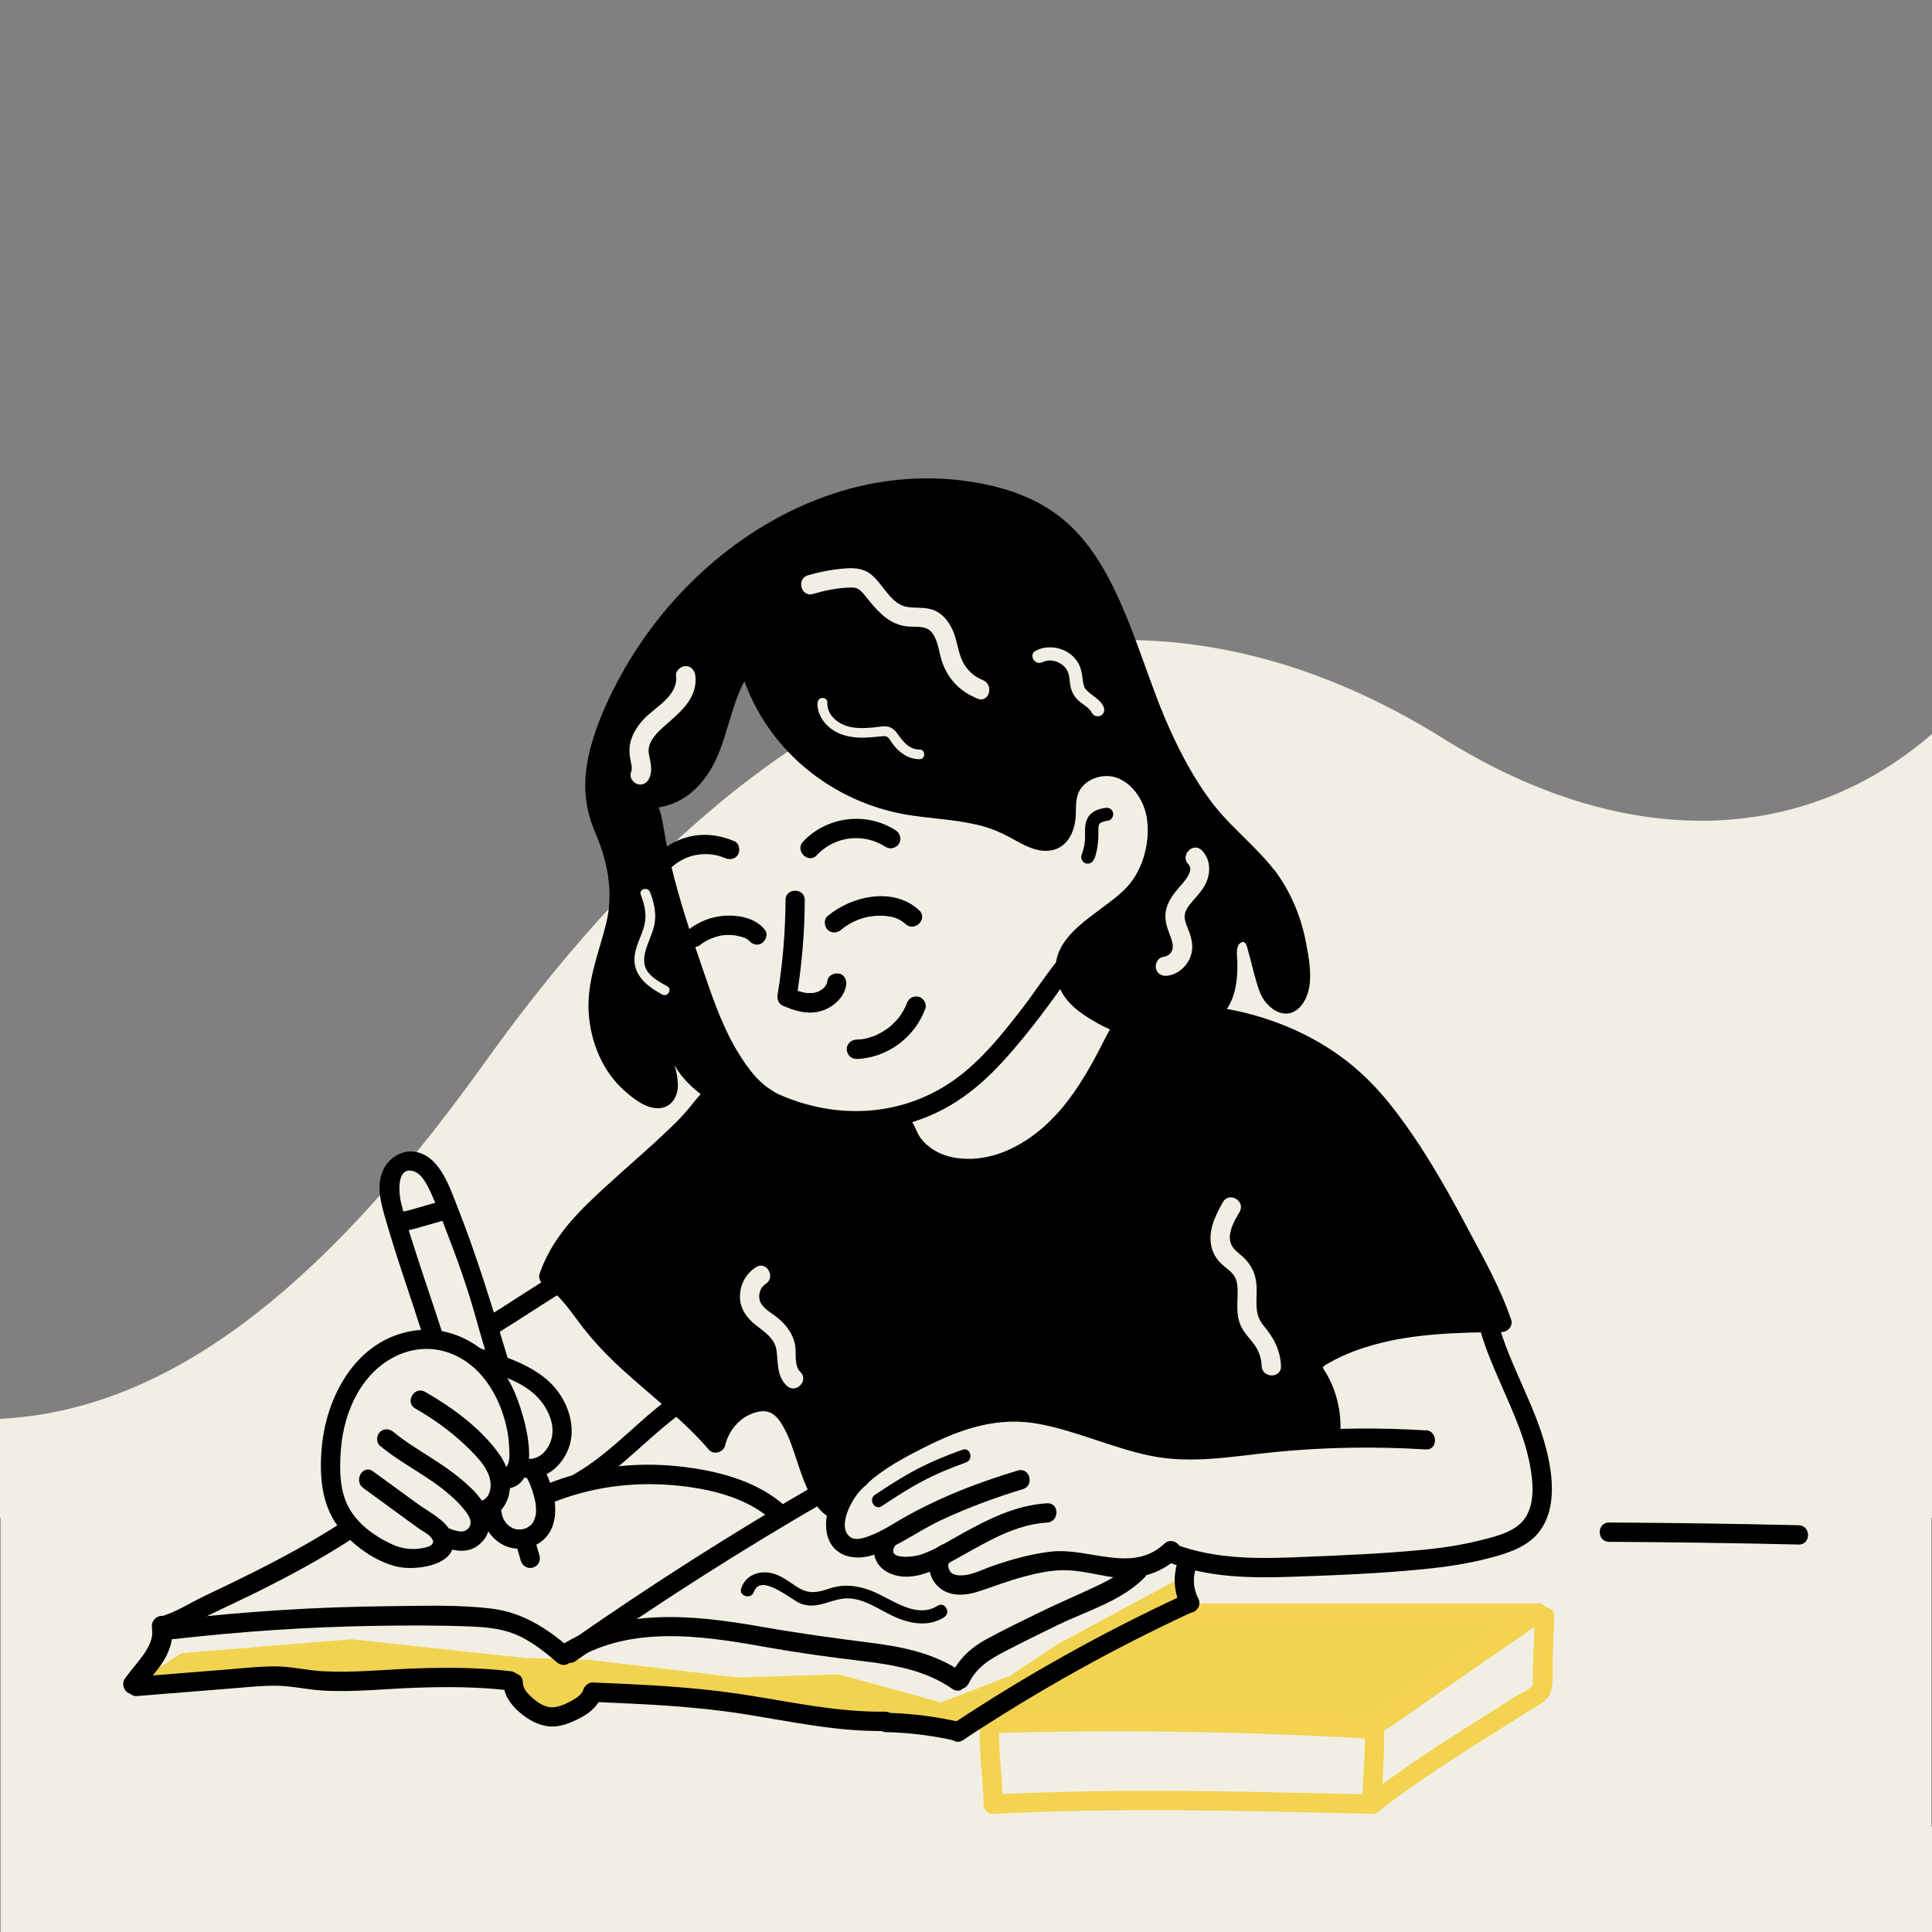 <?xml version="1.0" encoding="UTF-8"?> <svg xmlns="http://www.w3.org/2000/svg" id="Ebene_2" viewBox="0 0 220 220"><rect x="0" y="0" width="220" height="220" fill="#808080" stroke="none"/><defs><style>.cls-1{fill:none;}.cls-2{fill:#f1efe3;}.cls-3{fill:#f2d350;}.cls-4{fill:#f3d350;}</style></defs><g id="Ebene_1-2"><path class="cls-2" d="M220,172.86v-89.28c-14.98,12.94-35.32,13.23-55.66.51-28.88-18.05-68.6-19.86-109.22,37.01-20.74,29.04-38.44,39.6-55.12,40.47v11.29h.07v47.14h219.93v-11.97h-.07v-35.17h.07Z"></path><polygon class="cls-3" points="15.18 191.79 31.26 191.17 45.71 191.52 56.03 190.83 59.21 192.75 62.83 195.51 69.68 192.55 92.5 195.71 106.8 197.3 135.07 182.28 134.04 179.88 120.45 187.22 114.96 190.86 107.15 193.85 95.5 190.66 83.98 191.02 67.02 189 59.82 188.8 40.01 186.66 20.66 188.25 15.18 191.79"></polygon><polygon class="cls-3" points="112.82 195.23 124.78 187.75 133.28 183.69 138.99 183.8 164.08 182.95 171.66 183.48 172.51 184.98 156.91 196.48 152.8 196.71 112.82 195.23"></polygon><path class="cls-4" d="M155.5,195.76c-14.25-.81-28.54-1.01-42.81-.6-1.41.04-1.42,2.24,0,2.2,14.27-.41,28.55-.21,42.81.6,1.41.08,1.41-2.12,0-2.2h0Z"></path><path class="cls-4" d="M156.34,197.92c2.33-1.45,4.56-3.09,6.81-4.65,3.2-2.21,6.39-4.43,9.59-6.63.98-.67,1.95-1.37,2.96-1.99,1.2-.75.1-2.65-1.11-1.9-2.33,1.45-4.56,3.09-6.81,4.65-3.2,2.21-6.39,4.43-9.59,6.63-.98.67-1.95,1.37-2.96,1.99-1.2.75-.1,2.65,1.11,1.9h0Z"></path><path class="cls-4" d="M133.28,184.79c13.96,0,27.92,0,41.87,0,1.42,0,1.42-2.2,0-2.2-13.96,0-27.92,0-41.87,0-1.42,0-1.42,2.2,0,2.2h0Z"></path><path class="cls-4" d="M157.35,204.87c.05-2.55.32-5.08.26-7.63-.01-.59-.49-1.1-1.1-1.1s-1.11.5-1.1,1.1c.06,2.55-.21,5.08-.26,7.63-.01.59.51,1.1,1.1,1.1s1.09-.5,1.1-1.1h0Z"></path><path class="cls-4" d="M111.64,196.3c-.26,3.06.34,6.1.36,9.15,0,1.42,2.21,1.42,2.2,0-.01-3.05-.61-6.09-.36-9.15.05-.59-.54-1.1-1.1-1.1-.64,0-1.05.51-1.1,1.1h0Z"></path><path class="cls-4" d="M113.1,206.55c14.37-.74,28.77-.35,43.15,0,1.42.03,1.42-2.17,0-2.2-14.38-.35-28.78-.74-43.15,0-1.41.07-1.42,2.27,0,2.2h0Z"></path><path class="cls-4" d="M157.03,206.22c4.37-3.41,9.08-6.36,13.77-9.31,1.13-.71,2.25-1.42,3.38-2.13.85-.54,2.06-1.04,2.39-2.08.38-1.23.19-2.82.24-4.11.06-1.5.12-3,.18-4.5.06-1.42-2.14-1.41-2.2,0s-.11,2.73-.17,4.09c-.03.68-.06,1.36-.08,2.05-.02.43.12,1.37-.07,1.75-.17.34-1.23.79-1.57,1-.53.34-1.07.67-1.6,1.01-1.08.68-2.17,1.36-3.25,2.05-4.3,2.72-8.57,5.49-12.58,8.62-1.11.87.45,2.42,1.56,1.56h0Z"></path><path d="M89.45,102.49c-.02,3.6-.31,7.19-.9,10.74-.1.59.15,1.18.77,1.35.53.14,1.26-.18,1.35-.77.62-3.74.96-7.53.97-11.32,0-1.42-2.19-1.42-2.2,0h0Z"></path><path d="M144.17,99.66c-1.48-1.91-3.37-3.46-5.02-5.23-5.15-5.48-7.86-12.75-10.41-19.82-2.16-5.99-4.64-12.44-10.03-15.84-1.81-1.14-3.86-1.87-5.94-2.37-18.43-4.42-36.59,9-43.32,25.65-.1.26-.2.51-.3.77-.88,2.33-1.52,4.83-1.49,7.33.04,2.63,1.32,4.28,2.06,6.64.73,2.35,1.03,4.87.64,7.31-.37,2.3-1.34,4.46-1.85,6.73-.59,2.61-.58,5.39.3,7.92.87,2.53,2.64,4.79,5.01,6.02.47.25,1.03.45,1.53.25.88-.36.84-1.61.58-2.52-.26-.91-.52-2.06.21-2.66.18-.14.4-.23.63-.21.48.06.74.59.96,1.02.79,1.55,2.18,2.7,3.6,3.72,1.91,1.38,4.43,3.06,6.72,2.48.2-.05.4-.12.57-.24.44-.32-.18-.1-.37-.61-.29-.78-1.27-1.06-1.86-1.54-.77-.63-1.43-1.48-2.04-2.26-2.51-3.23-4.01-7.57-5.31-11.39-1.84-5.38-3.68-10.8-4.55-16.43-.12-.77-.22-1.55-.51-2.27-.19-.47-.48-.87-.82-1.24.94.09,1.88.04,2.79-.25,2.86-.93,4.51-3.92,5.44-6.78s1.5-5.96,3.36-8.32l.52-.02c2.05,7.76,8.67,14.13,16.51,15.86,4.54,1.01,9.52.61,13.58,2.89,1.61.9,3.63,2.2,5.08,1.06,1.37-1.08.75-3.26,1.17-4.96.52-2.1,2.91-3.41,5.05-3.07,2.14.34,3.88,2.08,4.63,4.11.74,2.03.59,4.3-.02,6.38-.34,1.17-.84,2.32-1.58,3.29-1.41,1.86-3.59,2.95-5.4,4.42-1.82,1.47-3.38,3.74-2.79,6,.52,2,2.51,3.2,4.33,4.19.57.31,1.16.63,1.8.74,1.24.23,2.48-.33,3.74-.49,2.1-.27,4.43.52,6.25-.56,1.87-1.11,2.26-3.64,2.2-5.81-.03-.82-.08-1.69.26-2.44.34-.75,1.24-1.33,1.99-1,.65.28.91,1.04,1.1,1.72.38,1.36.75,2.72,1.13,4.08.29,1.05.82,2.3,1.91,2.36,1.37.07,1.9-1.76,1.85-3.13-.14-4.11-1.33-8.27-3.85-11.52Z"></path><path d="M144.95,98.88c-2.14-2.69-4.91-4.79-6.99-7.55-1.92-2.55-3.44-5.38-4.75-8.28-2.57-5.7-4.09-11.87-7.06-17.39-1.32-2.46-2.99-4.8-5.17-6.58-2.4-1.97-5.28-3.14-8.29-3.82-5.54-1.26-11.34-.99-16.77.63-10.76,3.21-19.88,11.28-25.24,21.04-1.43,2.61-2.7,5.4-3.45,8.28-.88,3.38-.83,6.4.55,9.6s2.13,6.78,1.24,10.36c-.84,3.39-2.2,6.53-1.99,10.1.21,3.38,1.56,6.73,4.14,8.99,1.06.93,2.58,2.13,4.09,1.91,1.38-.2,1.98-1.51,1.93-2.78-.03-.68-.19-1.53-.41-2.17-.05-.14-.42-1.01-.13-.27.13.33.35.67.54.96.93,1.4,2.24,2.45,3.59,3.43,2.1,1.52,6.29,4.27,8.77,1.93.37-.35.39-.9.17-1.33-.11-.22-.27-.31-.43-.46-.45-.43.05.3-.23-.27s-.99-.92-1.48-1.25c-1.39-.93-2.42-2.35-3.31-3.75-1.82-2.86-2.95-6.09-4.05-9.28-1.22-3.56-2.44-7.13-3.4-10.78-.48-1.83-.89-3.68-1.2-5.55-.28-1.7-.53-3.13-1.69-4.47l-.78,1.88c3.85.28,6.68-2.01,8.3-5.36s1.91-7.44,4.25-10.54l-.95.54.52-.02-1.06-.81c2.51,9.19,10.46,15.77,19.8,17.07,2.66.37,5.37.49,7.97,1.21,1.25.35,2.37.88,3.49,1.51,1.03.58,2.16,1.19,3.37,1.27,2.31.14,3.48-1.71,3.64-3.78.08-1.01-.07-2.13.43-3.04.54-.99,1.67-1.59,2.77-1.68,2.58-.22,4.46,2.31,4.88,4.59.49,2.65-.34,5.95-2.15,7.95-2.87,3.18-9.65,5.52-7.93,11.07.68,2.2,2.7,3.53,4.62,4.59,1.06.58,2.11,1.07,3.34,1.03,1.4-.04,2.7-.6,4.11-.6,2.33,0,4.82.42,6.61-1.44,1.5-1.56,1.78-3.9,1.74-5.97-.01-.57-.22-1.77.29-2.18.69-.55.82.47.97.98.42,1.49.74,3.05,1.27,4.5.75,2.05,3.23,3.68,4.87,1.44,1.42-1.94.81-4.95.39-7.13-.57-2.92-1.75-5.72-3.54-8.1-.84-1.12-2.75-.02-1.9,1.11,1.52,2.02,2.56,4.3,3.15,6.76.15.63,1.29,6.43-.21,6.22-.74-.1-1.13-2.63-1.27-3.13-.33-1.19-.53-2.54-1.11-3.64-.9-1.72-2.99-1.93-4.26-.46-1.47,1.69-.55,4.28-1.07,6.29-.27,1.04-.8,2-1.86,2.39-1.14.43-2.47.18-3.65.15-1.24-.03-2.36.19-3.56.44-1.47.3-2.42-.13-3.67-.85-2.13-1.22-4.12-3-2.8-5.63,1.12-2.22,3.49-3.38,5.38-4.84s3.08-3.08,3.82-5.26c1.43-4.19.86-9.75-3.57-11.89-1.78-.86-3.88-.82-5.6.2s-2.52,2.75-2.63,4.74c-.05.82.14,2.19-.6,2.75-.98.74-2.63-.47-3.5-.95-2.12-1.18-4.38-1.81-6.78-2.16-2.75-.4-5.56-.52-8.26-1.24-2.34-.63-4.53-1.68-6.52-3.07-4.05-2.83-7.05-7.05-8.35-11.81-.12-.45-.58-.82-1.06-.81-1.55.05-2.12,1.33-2.74,2.64-.84,1.77-1.34,3.66-1.9,5.52-1.11,3.7-3.02,7.53-7.48,7.21-1.03-.07-1.35,1.22-.78,1.88,1.11,1.28,1.07,3.3,1.38,4.89.36,1.86.81,3.7,1.33,5.52,1.02,3.62,2.24,7.18,3.48,10.73,1.07,3.04,2.24,6.12,4.03,8.83.87,1.31,1.88,2.73,3.13,3.7.49.39,1.09.63,1.5,1.09.45.5.56.78,1.22,1.04l-.66-.51.03.07.17-1.33c-.92.87-3.36-.5-4.14-.96-1.28-.75-2.56-1.65-3.63-2.67-.52-.49-.98-1.01-1.34-1.63-.27-.45-.46-.96-.84-1.34-.83-.83-2.13-.71-2.88.17s-.64,2.01-.41,3.04c.06.27.5,1.41.2,1.63-.42.31-1.96-1.03-2.23-1.26-2.27-1.97-3.42-4.92-3.51-7.88-.1-3.45,1.39-6.45,2.08-9.74.65-3.1.33-6.38-.77-9.34-.44-1.18-1.04-2.3-1.41-3.51-.53-1.72-.39-3.54-.04-5.28.59-2.89,1.78-5.66,3.15-8.26,4.89-9.24,13.24-17.02,23.25-20.35,4.92-1.64,10.22-2.15,15.34-1.22,2.92.53,5.85,1.43,8.25,3.24,2.18,1.64,3.8,3.88,5.09,6.25,3.06,5.61,4.6,11.94,7.24,17.74,1.37,3.01,2.98,5.91,5,8.53s4.85,4.86,6.99,7.55c.88,1.11,2.43-.46,1.56-1.56Z"></path><path d="M75.89,99.36c.79-.92,1.76-1.57,2.89-1.89,1.21-.34,2.57-.28,3.75.23.54.24,1.18.16,1.51-.39.27-.47.15-1.27-.39-1.51-1.69-.73-3.53-.95-5.32-.49-1.53.4-2.95,1.28-3.98,2.49-.39.45-.44,1.11,0,1.56.4.4,1.17.45,1.56,0h0Z"></path><path d="M93,97.38c2.08-2.19,5.34-2.57,7.87-.93.5.32,1.21.1,1.51-.39.31-.53.11-1.18-.39-1.51-3.33-2.15-7.81-1.6-10.54,1.28-.97,1.03.58,2.59,1.56,1.56h0Z"></path><path d="M124.62,97.81c.37-1.03.47-2.08.46-3.17,0-.1,0-.2,0-.3,0-.06,0-.13.01-.19.01-.12-.02.1,0-.02.01-.05.02-.09.03-.14,0-.03.07-.16.01-.06.02-.04.05-.09.07-.13-.04.06,0,.02.02-.02.08-.1-.02,0,.04-.04.04-.03.08-.05.12-.07.01,0,.14-.07.07-.04-.07.03.1-.03.12-.04.21-.07.43-.11.65-.15.4-.07.62-.56.52-.92-.12-.42-.52-.59-.92-.52-.53.09-1.05.23-1.48.57-.51.4-.72.98-.77,1.61-.04.52.01,1.04-.03,1.56s-.19,1.12-.39,1.66c-.13.37.15.84.52.92.42.1.78-.13.92-.52h0Z"></path><path d="M79.8,107.55c.66-.54,1.84-1,2.69-1.07.29-.02.58-.03.87,0,.04,0,.46.05.25.02.14.02.29.05.43.08.28.06.56.14.83.25-.14-.06.22.12.25.14.11.07.13.08.05.03.09.1.1.11.05.03.36.47.95.72,1.51.39.46-.27.76-1.03.39-1.51-1.01-1.33-2.92-1.73-4.52-1.64s-3.1.69-4.35,1.72c-.46.38-.39,1.16,0,1.56.45.45,1.1.38,1.56,0h0Z"></path><path d="M95.79,105.86c1.03-.85,2.37-1.43,3.7-1.55s2.66.02,3.62.91c1.04.96,2.6-.59,1.56-1.56-2.9-2.7-7.65-1.67-10.43.65-.46.38-.39,1.16,0,1.56.45.45,1.1.38,1.56,0h0Z"></path><path d="M97.52,120.59c3.51-.12,6.65-2.45,7.85-5.74.2-.54-.22-1.23-.77-1.35-.62-.14-1.14.19-1.35.77-.03.09-.07.18-.1.27.06-.15.01-.03-.03.05-.08.16-.16.32-.24.48-.08.14-.16.28-.25.42-.05.08-.11.16-.17.24-.01.02-.17.23-.09.12s-.08.1-.1.12c-.06.07-.13.15-.19.22-.11.12-.22.24-.34.35-.13.12-.26.25-.4.36-.06.05-.13.1-.19.16.18-.14-.07.05-.09.06-.28.2-.57.38-.87.54-.16.08-.32.16-.48.24-.19.09.07-.02-.05.02-.08.03-.15.06-.23.09-.34.12-.68.22-1.03.29-.08.02-.16.03-.24.04-.1.02-.21.02-.05,0-.2.02-.39.03-.59.04-.57.02-1.13.49-1.1,1.1s.48,1.12,1.1,1.1h0Z"></path><path d="M86.98,126.24c6.65,3.17,14.29,3.49,20.83-.14,3.52-1.95,6.22-4.88,8.74-7.96,1.31-1.6,2.56-3.24,3.76-4.92,1.1-1.53,2.17-3.58,4.14-4.03,1.38-.32.8-2.44-.58-2.12-1.62.37-2.8,1.46-3.8,2.74-1.23,1.58-2.33,3.27-3.55,4.86-2.38,3.09-4.94,6.32-8.19,8.53-6.1,4.14-13.67,4.28-20.24,1.14-1.27-.61-2.39,1.29-1.11,1.9h0Z"></path><path d="M162.36,163.98c-6.51-.42-13.06-.23-19.53.55-2.91.35-5.83.82-8.75.6-7.05-.53-13.61-5.04-20.64-4.29-3.09.33-5.97,1.66-8.74,3.06-3.77,1.9-7.68,4.16-9.61,7.91l-.27-.06c-2.99-2.74-2.87-7.57-5.31-10.81-.31-.42-.68-.81-1.14-1.05-.68-.36-1.49-.35-2.24-.19-2.25.48-4.14,2.37-4.62,4.63-4.21-4.97-10.03-8.43-14.05-13.55-1.52-1.93-2.83-4.15-4.94-5.4,1.18-3.69,4.06-6.55,6.91-9.15,3.01-2.74,6.11-5.39,8.98-8.27,1.01-1.01,2.58-3.57,3.92-3.85,1.64-.35,3.9,1.6,5.28,2.25,2.32,1.08,4.94,1.28,7.49,1.4,1.3.06,2.59.1,3.89.13.89.02,2.74-.34,3.53.1.69.39.83,1.38,1.26,2.03.6.89,1.44,1.63,2.39,2.13,1.66.88,3.61,1.09,5.47.85,3.49-.44,6.65-2.4,9.09-4.93s4.22-5.61,5.82-8.74c.93-1.83,1.92-3.82,3.74-4.78l-.37,1.13c4.78-.56,9.69-.04,14.25,1.51,3.93,1.33,7.61,3.43,10.6,6.31,1.41,1.36,2.65,2.88,3.81,4.45,3.79,5.12,6.73,10.81,9.66,16.48,1.04,2.02,2.09,4.04,2.79,6.2-7.13.08-14.64.29-20.75,3.96-.44.26-.93.65-.87,1.16.03.25.18.46.32.67,1.34,1.96,1.99,4.38,1.82,6.75"></path><path d="M162.36,162.88c-5.29-.33-10.6-.28-15.88.17s-10.27,1.66-15.39.51c-4.42-.99-8.57-2.98-13.06-3.66-4.71-.71-8.89.59-13.08,2.65s-8.53,4.45-10.8,8.7l1.24-.51c-.37-.08-1.11-1.42-1.4-2.02-.5-1.01-.84-2.09-1.19-3.16-.65-1.99-1.34-4.12-2.76-5.71-3.29-3.69-8.69.47-9.59,4.17l1.84-.49c-3.04-3.54-6.81-6.31-10.22-9.47-1.69-1.57-3.22-3.25-4.6-5.1-1.28-1.72-2.56-3.39-4.4-4.55l.51,1.24c.98-2.9,2.99-5.21,5.16-7.29,2.34-2.26,4.83-4.36,7.23-6.56,1.15-1.06,2.34-2.11,3.4-3.27.82-.9,1.48-1.93,2.36-2.77,1-.95,1.83-.52,2.95.11s2.19,1.38,3.43,1.85c2.83,1.06,5.97,1.08,8.94,1.18,1.38.05,2.71-.06,4.08-.07.62,0,.86,0,1.17.59s.51,1.13.94,1.66c3.89,4.84,11.23,3.24,15.6.04,2.7-1.97,4.8-4.59,6.53-7.43.89-1.46,1.67-2.98,2.46-4.5s1.55-2.89,3.01-3.73l-1.62-1.24-.37,1.13c-.21.63.36,1.47,1.06,1.39,9.38-1.02,19.27,1.93,25.62,9.12,3.14,3.55,5.62,7.69,7.91,11.82s4.97,8.6,6.52,13.18l1.06-1.39c-5.59.06-11.37.17-16.72,2.01-1.26.43-2.5.96-3.68,1.59-.93.5-2.05,1.07-2.28,2.19-.25,1.22.91,2.32,1.36,3.37.6,1.43.81,2.94.73,4.49-.07,1.42,2.13,1.41,2.2,0,.12-2.36-.42-4.73-1.63-6.77-.41-.69-.59-.62.19-1.07.48-.28.97-.53,1.47-.77,1.16-.55,2.38-.98,3.61-1.33,4.78-1.36,9.81-1.44,14.75-1.5.68,0,1.29-.7,1.06-1.39-1.26-3.74-3.27-7.23-5.11-10.7s-3.86-7.06-6.13-10.38-4.56-6.15-7.62-8.49c-2.88-2.21-6.19-3.84-9.66-4.9-4.41-1.35-9.08-1.76-13.65-1.26l1.06,1.39.37-1.13c.31-.93-.81-1.7-1.62-1.24-2.55,1.47-3.62,4.26-4.95,6.73-1.53,2.85-3.3,5.62-5.7,7.81-2.27,2.07-5.18,3.68-8.3,3.83-1.65.08-3.37-.23-4.74-1.2-.58-.41-1.11-.95-1.46-1.57-.3-.54-.44-1.13-.85-1.6-.76-.87-1.84-.97-2.93-.92-1.42.06-2.81.09-4.24.04-3.14-.11-6.52-.14-9.29-1.81-1.91-1.15-4.26-2.85-6.41-1.27-.9.66-1.58,1.56-2.27,2.42-1,1.24-2.16,2.32-3.32,3.41-2.76,2.58-5.68,5-8.38,7.64-2.34,2.29-4.38,4.85-5.44,7.98-.16.47.11.99.51,1.24,1.84,1.16,3.01,3,4.31,4.7s2.9,3.38,4.55,4.89c3.33,3.05,6.96,5.75,9.92,9.19.54.63,1.65.28,1.84-.49.43-1.77,1.72-3.29,3.51-3.78,1.34-.37,2.15.11,2.87,1.23.48.75.84,1.57,1.15,2.41.6,1.63,1.05,3.31,1.76,4.9.54,1.2,1.52,3.19,2.93,3.49.46.1,1-.06,1.24-.51,1.95-3.65,5.64-5.72,9.22-7.52,4.24-2.14,8.41-3.58,13.19-2.65,4.25.82,8.22,2.69,12.46,3.58,4.82,1.01,9.53.06,14.35-.41,5.68-.56,11.4-.64,17.1-.29,1.41.09,1.41-2.11,0-2.2h0Z"></path><path class="cls-2" d="M86.08,144.3c-1.11.71-1.78,1.91-1.82,3.23-.05,1.44.76,2.55,1.85,3.4.97.75,2.12,1.5,2.31,2.81.21,1.47,0,2.91,1.16,4.05,1.02.99,2.57-.57,1.56-1.56-.74-.72-.44-2.15-.6-3.07-.21-1.2-.96-2.22-1.87-3-.69-.6-1.89-1.15-2.16-2.1-.19-.68.08-1.48.68-1.86,1.19-.76.09-2.67-1.11-1.9h0Z"></path><path class="cls-2" d="M139.26,136.88c-.91,1.6-1.79,3.4-1.26,5.28.24.84.75,1.51,1.42,2.05s1.29.98,1.44,1.9c.24,1.54-.24,3.1.33,4.61.32.86.93,1.48,1.49,2.19.62.77.95,1.66.99,2.65.06,1.41,2.26,1.42,2.2,0-.08-1.86-.84-3.24-2.01-4.64-1.09-1.3-.71-2.78-.77-4.35-.07-1.68-.71-2.79-2-3.83-.73-.59-1.16-1.17-1.03-2.15s.64-1.79,1.1-2.6c.7-1.23-1.2-2.34-1.9-1.11h0Z"></path><path d="M97.42,167.28c-2.06,1.48-3.77,4.69-3.27,7.28s3.01,3.27,5.3,2.5c2.71-.9,5.08-2.72,7.66-3.93,3.03-1.42,6.17-2.59,9.37-3.56,1.35-.41.78-2.53-.58-2.12-4.69,1.41-9.37,3.23-13.6,5.73-.96.57-1.92,1.17-2.95,1.58-.73.29-1.91.8-2.61.21-1.54-1.32.57-4.91,1.8-5.79,1.14-.82.04-2.73-1.11-1.9h0Z"></path><path d="M100.4,171.51c1.52-1.01,3.04-2,4.65-2.85s3.26-1.52,4.95-2.13c.9-.32.51-1.77-.4-1.45-1.77.64-3.52,1.34-5.19,2.22s-3.22,1.88-4.77,2.91c-.8.53-.05,1.83.76,1.3h0Z"></path><path d="M100,174.94c-1.02,1.7-.36,3.56,1.47,4.28,1.96.77,4.02.02,5.8-.86,3.85-1.9,7.54-4.72,11.97-4.98,1.41-.08,1.42-2.28,0-2.2-3.56.21-6.7,1.8-9.77,3.5-1.5.83-3.02,1.81-4.65,2.36-.71.24-3.92.67-2.92-.99.73-1.22-1.17-2.32-1.9-1.11h0Z"></path><path d="M107,176.04c-1.99,1.35-1.34,4.32.72,5.22,1.27.56,2.63.33,3.9-.1,1.64-.55,3.24-1.16,4.92-1.61s3.29-.8,4.99-.74,3.34.51,5.02.76c2.8.41,5.5-.26,7.6-2.23,1.03-.97-.53-2.53-1.56-1.56-3.65,3.44-8.52.44-12.83.9-2.25.24-4.46.86-6.6,1.59-1.13.38-2.34,1.05-3.54,1.12-.44.03-1.06-.02-1.38-.38-.17-.2-.43-.86-.12-1.07,1.16-.79.06-2.7-1.11-1.9h0Z"></path><path d="M133.25,177.97c4.42,1.68,9.18,1.74,13.84,1.58,4.98-.17,9.99-.37,14.95-.86,2.42-.24,4.84-.58,7.19-1.18,1.94-.49,4.11-1.09,5.57-2.55,2.84-2.87,1.97-7.82.9-11.27-1.48-4.76-4.16-9.06-5.33-13.93-.33-1.38-2.45-.79-2.12.58.93,3.86,2.79,7.37,4.27,11.03.72,1.77,1.35,3.58,1.7,5.46s.55,4.08-.38,5.75c-1,1.81-3.35,2.32-5.2,2.8-2.17.55-4.38.89-6.61,1.1-4.49.44-9.02.62-13.53.81-4.95.21-9.98.34-14.69-1.45-1.32-.5-1.9,1.62-.58,2.12h0Z"></path><path d="M63.93,144.62c-2.89,1.71-5.67,3.62-8.53,5.38-1.2.74-.1,2.64,1.11,1.9,2.86-1.76,5.64-3.66,8.53-5.38,1.22-.72.11-2.62-1.11-1.9h0Z"></path><path d="M77.59,158.26c-4.37,2.8-7.66,7.01-12.18,9.59-1.23.7-.12,2.6,1.11,1.9,4.53-2.59,7.81-6.79,12.18-9.59,1.19-.76.09-2.67-1.11-1.9h0Z"></path><path d="M62.81,171.14c4.49-1.81,9.2-2.44,14.02-2,3.88.35,8.25,1.35,11.18,4.07,1.04.96,2.6-.59,1.56-1.56-3.23-3-7.77-4.16-12.04-4.65-5.21-.59-10.44.05-15.3,2.01-1.3.52-.73,2.65.58,2.12h0Z"></path><path d="M110.29,191.73c.88-1.85,2.39-2.78,4.15-3.69,2.03-1.05,4.08-2.07,6.14-3.06,3.24-1.56,7.16-2.7,9.74-5.33.99-1.01-.56-2.57-1.56-1.56-1.23,1.26-2.91,2.07-4.49,2.8-1.95.91-3.93,1.75-5.87,2.7-2.05,1-4.11,2-6.12,3.09-1.67.9-3.09,2.21-3.9,3.93-.6,1.27,1.29,2.39,1.9,1.11h0Z"></path><path d="M39.12,173.24c-3.38,2.2-6.92,4.12-10.52,5.92-1.76.88-3.53,1.73-5.3,2.57s-3.32,1.91-5.17,2.39c-1.37.35-.79,2.47.58,2.12,1.8-.46,3.35-1.46,5-2.28,1.87-.92,3.78-1.79,5.65-2.72,3.72-1.85,7.38-3.83,10.87-6.1,1.18-.77.08-2.67-1.11-1.9h0Z"></path><path d="M17.31,185.49c.02.14.03.15,0,.02,0,.07.01.15.02.22,0,.15,0,.29,0,.44-.01.14-.01.15,0,.02-.01.07-.03.15-.04.22-.03.15-.07.29-.12.43s-.09.29-.15.42c.08-.19-.1.2-.12.24-.13.25-.28.49-.43.73-.64.96-1.54,1.9-2.28,2.97-.34.5-.11,1.31.42,1.58.59.31,1.22.12,1.58-.42.1-.15.2-.29.31-.44.01-.02.14-.18.09-.12s.08-.1.09-.12c.21-.26.42-.52.64-.79.47-.58.94-1.16,1.33-1.8.78-1.29,1.18-2.75.9-4.24-.11-.6-.86-.99-1.42-.81-.64.21-.93.79-.81,1.42h0Z"></path><path d="M15.6,193.13l10.6-.85c1.78-.14,3.58-.35,5.37-.32s3.47.46,5.22.55c3.55.2,7.15-.21,10.69-.33s7.15-.1,10.7.33c1.4.17,1.39-2.03,0-2.2-3.55-.43-7.13-.45-10.7-.33s-7.14.52-10.69.33c-1.75-.09-3.46-.52-5.22-.55s-3.59.17-5.37.32l-10.6.85c-1.4.11-1.41,2.31,0,2.2h0Z"></path><path d="M57.34,191.6c-.02,1.32.76,2.44,1.72,3.29s2.1,1.55,3.41,1.69,2.6-.42,3.72-1.02,1.95-1.38,2.34-2.54c.19-.56-.22-1.2-.77-1.35-.6-.16-1.17.2-1.35.77-.08.25-.23.44-.47.66s-.54.39-.86.57c-.73.39-1.61.83-2.46.73-.71-.08-1.4-.54-1.95-1.02s-1.14-1.08-1.13-1.78c.02-1.42-2.18-1.42-2.2,0h0Z"></path><path d="M67.57,193.8c5.7.24,11.41.48,17.05,1.37s10.7,2.03,16.16,1.94c1.41-.02,1.42-2.22,0-2.2-5.59.08-11.03-1.19-16.52-2.01s-11.11-1.08-16.69-1.31c-1.42-.06-1.41,2.14,0,2.2h0Z"></path><path d="M100.87,197.24c2.7.06,5.36.39,7.99,1,.58.13,1.19-.18,1.35-.77.15-.56-.19-1.22-.77-1.35-2.81-.65-5.69-1.02-8.57-1.08-.59-.01-1.1.51-1.1,1.1s.5,1.09,1.1,1.1h0Z"></path><path d="M109.07,198.28c1.42,0,1.42-2.2,0-2.2s-1.42,2.2,0,2.2h0Z"></path><path d="M134.72,181.64c-9.09,4.21-17.84,9.09-26.19,14.62-1.18.78-.07,2.68,1.11,1.9,8.35-5.53,17.1-10.42,26.19-14.62,1.28-.59.17-2.49-1.11-1.9h0Z"></path><path d="M136.43,181.98c-.04-.08-.08-.16-.12-.25-.02-.04-.04-.08-.06-.13l.06.13s-.08-.22-.1-.26c-.02-.07-.04-.13-.06-.2-.05-.15-.09-.31-.12-.47-.02-.09-.03-.18-.05-.27-.04-.22.03.27,0-.02-.03-.32-.04-.65-.01-.97,0-.07.04-.17.02-.24-.03.18-.03.21-.01.09,0-.03.01-.07.02-.1.03-.17.07-.34.12-.51.15-.55-.19-1.22-.77-1.35s-1.19.17-1.35.77c-.45,1.64-.24,3.39.54,4.89.27.51,1.02.71,1.51.39.52-.34.68-.96.39-1.51h0Z"></path><path d="M50.18,176.02c1.27.51,2.76.91,4.01.13,1.36-.85,1.93-2.44,1.37-3.96s-1.77-2.66-2.93-3.65-2.41-1.82-3.68-2.63c-1.41-.9-2.84-1.77-4.13-2.84-.46-.38-1.11-.45-1.56,0-.39.39-.46,1.17,0,1.56,2.52,2.09,5.55,3.47,8,5.63.62.54,1.22,1.14,1.72,1.79.33.43.74,1.05.57,1.62-.07.23-.27.43-.46.57-.04.03-.16.11-.41.15.17-.03-.25,0-.3,0-.13-.01-.13-.02-.26-.04-.47-.1-.92-.27-1.36-.45-.55-.22-1.21.24-1.35.77-.17.63.21,1.13.77,1.35h0Z"></path><path d="M54.3,173.15c1.68.07,3.08-1.07,3.57-2.64.54-1.73-.07-3.62-1.1-5.04-2.12-2.9-5.28-5.22-8.37-6.98-1.23-.7-2.34,1.2-1.11,1.9,2.51,1.43,4.83,3.19,6.81,5.3.85.91,1.71,2.01,1.77,3.31.04,1-.46,2.01-1.57,1.96-1.42-.06-1.41,2.14,0,2.2h0Z"></path><path d="M56.9,169.52c5.85.5,2.58-9.68,1.1-12.21-2.41-4.13-6.81-6.73-11.64-5.64-6.01,1.36-9.2,7.44-9.72,13.14-.28,3.09-.07,6.44,1.85,9,1.57,2.09,4.24,4.05,6.84,4.61,2.28.49,7.48-.31,6.07-3.83-.59-1.47-2.62-2.45-3.82-3.33-1.7-1.24-3.4-2.48-5.11-3.72-1.15-.84-2.24,1.07-1.11,1.9,2.09,1.53,4.19,3.05,6.28,4.58.41.3,1.21.68,1.48,1.1.19.29.34.46.02.79-.19.2-.7.31-.94.36-1.14.24-2.37.11-3.43-.36-1.85-.82-3.7-2.1-4.81-3.83-1.33-2.06-1.32-4.71-1.14-7.07.34-4.32,2.41-8.92,6.6-10.74,3.48-1.51,7.14-.36,9.52,2.47,1.21,1.44,2.05,3.19,2.55,5,.25.9.42,1.81.47,2.75s.31,2.94-1.07,2.82-1.4,2.08,0,2.2h0Z"></path><path d="M60.03,168.31c2.16.21,3.94-1.41,4.69-3.31.68-1.73.38-3.66-.42-5.29-1.86-3.79-6.06-4.97-9.74-6.22-1.34-.46-1.92,1.67-.58,2.12,2.83.96,6.23,1.76,7.98,4.43.7,1.07,1.17,2.42.86,3.71s-1.34,2.51-2.78,2.37c-.59-.06-1.1.55-1.1,1.1,0,.64.51,1.04,1.1,1.1h0Z"></path><path d="M183.23,175.57c7.2.04,14.39.14,21.59.31,1.42.03,1.42-2.17,0-2.2-7.2-.17-14.39-.27-21.59-.31-1.42,0-1.42,2.19,0,2.2h0Z"></path><path d="M50.41,151.91c-1.1-3.46-2.31-6.88-3.4-10.34-.49-1.53-.97-3.08-1.35-4.65-.25-1.01-.54-4.16,1.43-3.55,1.03.32,1.66,1.77,2.07,2.66.64,1.4,1.17,2.87,1.73,4.31,1.25,3.23,2.41,6.51,3.33,9.85.47,1.69.97,3.38,1.48,5.06.41,1.35,2.53.78,2.12-.58-1.76-5.8-3.48-11.56-5.72-17.21-.92-2.33-2.11-6.12-5.13-6.33-1.56-.11-2.93.98-3.46,2.4-.64,1.7-.11,3.55.37,5.21,1.33,4.63,2.95,9.16,4.41,13.75.43,1.34,2.55.77,2.12-.58h0Z"></path><path d="M45.42,140.21c.94-.03,1.83-.29,2.72-.55s1.73-.5,2.6-.75c.55-.16.95-.78.77-1.35s-.76-.94-1.35-.77c-.84.24-1.67.48-2.51.72-.4.12-.81.24-1.22.34-.18.05-.37.09-.56.12-.06.01-.12.02-.19.03l.1-.02c-.11.03-.26.02-.38.02-.57.02-1.13.49-1.1,1.1s.48,1.12,1.1,1.1h0Z"></path><path d="M54.97,172.7c.15,1.1.79,2.12,1.66,2.8.96.75,2.13,1,3.33.79,1.13-.2,2.16-.94,2.71-1.95.59-1.1.64-2.35.47-3.56-.2-1.35-.72-2.67-1.37-3.87-.28-.52-1-.69-1.51-.39-.53.31-.68.98-.39,1.51s.52,1.03.71,1.6c.1.3.19.61.27.91.03.12.06.23.08.35,0,.04.08.44.06.3.04.26.05.52.05.78,0,.14,0,.28-.02.42-.02.23.03-.03-.03.17-.13.51-.26.83-.56,1.12-.02.02-.26.2-.11.1-.12.08-.25.15-.38.22-.25.13.13-.01-.14.05-.12.03-.25.07-.37.1-.08.01-.07.01.02,0-.07,0-.15.01-.22.01-.11,0-.22,0-.33,0-.13-.01-.15-.01-.03,0-.07-.01-.14-.03-.21-.05-.1-.03-.21-.06-.31-.1.17.07-.19-.12-.22-.14s-.27-.2-.13-.08c-.1-.08-.19-.17-.28-.26-.03-.03-.24-.3-.14-.16-.31-.46-.4-.67-.48-1.25s-.83-.91-1.35-.77c-.63.17-.85.76-.77,1.35h0Z"></path><path d="M58.72,175.29c-.02.46.15.91.27,1.34.11.37.22.74.32,1.11.08.27.26.52.51.66s.58.2.85.11.52-.25.66-.51.19-.56.11-.85c-.1-.33-.19-.66-.29-.99s-.21-.64-.26-.97l.04.29c0-.07-.01-.13,0-.2.01-.28-.13-.59-.32-.78s-.5-.33-.78-.32c-.61.03-1.08.48-1.1,1.1h0Z"></path><path d="M19.78,186.65c7.61-.87,15.27-1.39,22.93-1.51,3.75-.06,7.52-.08,11.27.09,1.8.08,3.58.31,5.22,1.1,1.55.75,2.9,1.83,4.19,2.94.35.31.91.45,1.33.17,6.63-4.43,14.89-3.25,22.28-1.92,3.76.67,7.5,1.19,11.29,1.64,3.58.42,7.17,1.07,10.18,3.17,1.16.81,2.26-1.09,1.11-1.9-3.1-2.16-6.79-2.91-10.47-3.37-4.18-.53-8.32-1.1-12.47-1.83-7.68-1.35-16.18-2.25-23.03,2.31l1.33.17c-2.64-2.28-5.4-4.09-8.93-4.53-3.88-.48-7.91-.31-11.82-.28-8.16.08-16.31.6-24.41,1.53-1.39.16-1.41,2.36,0,2.2h0Z"></path><path d="M65.52,189.16c9.44-6.63,19.17-12.83,29.17-18.58,1.23-.71.12-2.61-1.11-1.9-10,5.76-19.73,11.96-29.17,18.58-1.15.81-.05,2.72,1.11,1.9h0Z"></path><path d="M89.07,114.47c1.39.67,3.03,1.12,4.55.62,1.3-.43,2.48-1.48,2.73-2.87.1-.56-.15-1.21-.77-1.35-.54-.12-1.25.16-1.35.77-.02.12-.05.23-.08.34-.01.03-.08.19-.01.05s-.01.02-.03.05c-.01.02-.19.28-.19.3-.01-.02.14-.17.03-.04-.04.05-.09.1-.13.14-.04.04-.08.07-.12.11-.02.02-.04.04-.06.05-.06.05-.04.04.07-.05,0,0-.24.16-.27.18-.1.06-.21.11-.32.17-.13.07.18-.06.04-.02-.06.02-.13.05-.19.06-.1.03-.21.05-.31.08-.21.05.07,0-.06.01-.07,0-.13.01-.2.01-.15,0-.3,0-.45,0-.07,0-.13-.01-.2-.02.11,0,.1.02,0,0-.3-.05-.59-.13-.88-.22-.13-.04-.26-.09-.38-.14.15.06,0,0-.06-.03-.08-.03-.15-.07-.23-.11-.52-.25-1.21-.16-1.51.39-.26.49-.16,1.24.39,1.51h0Z"></path><path class="cls-2" d="M92.6,67.63c1.26-.37,2.53-.64,3.84-.71.53-.03,1.01-.08,1.45.26.39.31.71.76,1.02,1.15,1.22,1.49,2.47,2.84,4.5,3.01,1.06.09,2.14-.17,2.82.84.61.91.69,2.07,1.02,3.09.66,2.04,2.1,3.51,4.08,4.29,1.32.52,1.89-1.61.58-2.12-1-.39-1.83-1.16-2.3-2.13-.52-1.06-.6-2.28-1.05-3.37-.37-.89-.92-1.71-1.75-2.22-1.08-.67-2.23-.43-3.42-.59-1.99-.27-2.81-2.68-4.28-3.78-.96-.72-2.09-.7-3.23-.59-1.32.12-2.61.37-3.88.75-1.35.4-.78,2.53.58,2.12h0Z"></path><path class="cls-2" d="M118.7,75.41c1.08-.56,2.68.12,2.99,1.37.12.48.12.98.23,1.47s.35.96.7,1.34c.55.6,1.39.91,1.73,1.61.18.36.7.46,1.03.27.37-.22.45-.66.27-1.03-.45-.92-1.44-1.24-2.03-1.98-.24-.3-.3-.81-.35-1.23-.07-.56-.16-1.09-.42-1.6-.89-1.73-3.21-2.42-4.91-1.53-.86.45-.1,1.74.76,1.3h0Z"></path><path class="cls-2" d="M93.09,80.01c-.04,1.17.57,2.22,1.48,2.92,1.03.81,2.33,1.07,3.62,1.07.72,0,1.43-.09,2.15-.15.32-.03.6-.08.84.19.19.21.33.48.5.71.73.97,1.78,1.71,3.03,1.7.71,0,.71-1.1,0-1.1-1.17,0-1.86-.88-2.48-1.75-.27-.39-.6-.72-1.07-.84-.55-.13-1.17.03-1.73.08-1.2.1-2.54.16-3.63-.42-.91-.48-1.63-1.34-1.59-2.41.02-.71-1.08-.71-1.1,0h0Z"></path><path class="cls-2" d="M135.32,98.41c.63.66-.28,1.75-.71,2.24-.82.95-1.68,1.91-1.87,3.2s.4,2.23.73,3.37c.25.89-.1,1.61-1.06,1.76-.59.09-.91.83-.77,1.35.17.63.76.86,1.35.77,1.43-.22,2.58-1.47,2.75-2.9.08-.69-.07-1.37-.3-2.02-.21-.59-.58-1.26-.54-1.9.04-.58.42-1.09.78-1.52.51-.6,1.07-1.18,1.47-1.87.74-1.28.79-2.93-.28-4.04-.98-1.03-2.53.53-1.56,1.56h0Z"></path><path class="cls-2" d="M76.98,76.96c.27,2.28-2.36,3.53-3.68,4.94-.73.78-1.35,1.74-1.55,2.8-.12.63-.08,1.22.04,1.84.09.49.25.92.06,1.41-.22.55.24,1.21.77,1.35.63.17,1.13-.21,1.35-.77.24-.59.2-1.21.09-1.83-.08-.47-.25-.94-.19-1.42.12-1.03.95-1.85,1.68-2.5,1.72-1.53,3.94-3.21,3.63-5.83-.07-.59-.45-1.1-1.1-1.1-.54,0-1.17.51-1.1,1.1h0Z"></path><path class="cls-2" d="M72.97,101.89c.43,1.12.71,2.3.4,3.49s-.92,2.18-1.09,3.36c-.31,2.25,1.36,3.54,3.13,4.51.62.34,1.18-.61.56-.95-.77-.42-1.59-.86-2.14-1.55-.71-.9-.52-2-.16-3s.82-1.92.92-2.97-.17-2.17-.56-3.18c-.25-.66-1.31-.37-1.06.29h0Z"></path><path d="M85.86,181.27c.73-2.2,4.24.91,5.28,1.32,2.06.82,3.69-.75,5.71-.57s3.75,1.64,5.62,2.34c1.66.62,3.5.79,5.05-.21.81-.52.06-1.82-.76-1.3-2.07,1.33-4.45-.19-6.33-1.15s-3.84-1.53-5.99-.81c-1.24.42-2.23.66-3.43-.04-.88-.51-1.65-1.18-2.61-1.55-1.56-.61-3.43-.14-4,1.56-.3.92,1.14,1.31,1.45.4h0Z"></path><rect class="cls-1" x="0" width="220" height="220"></rect></g></svg> 